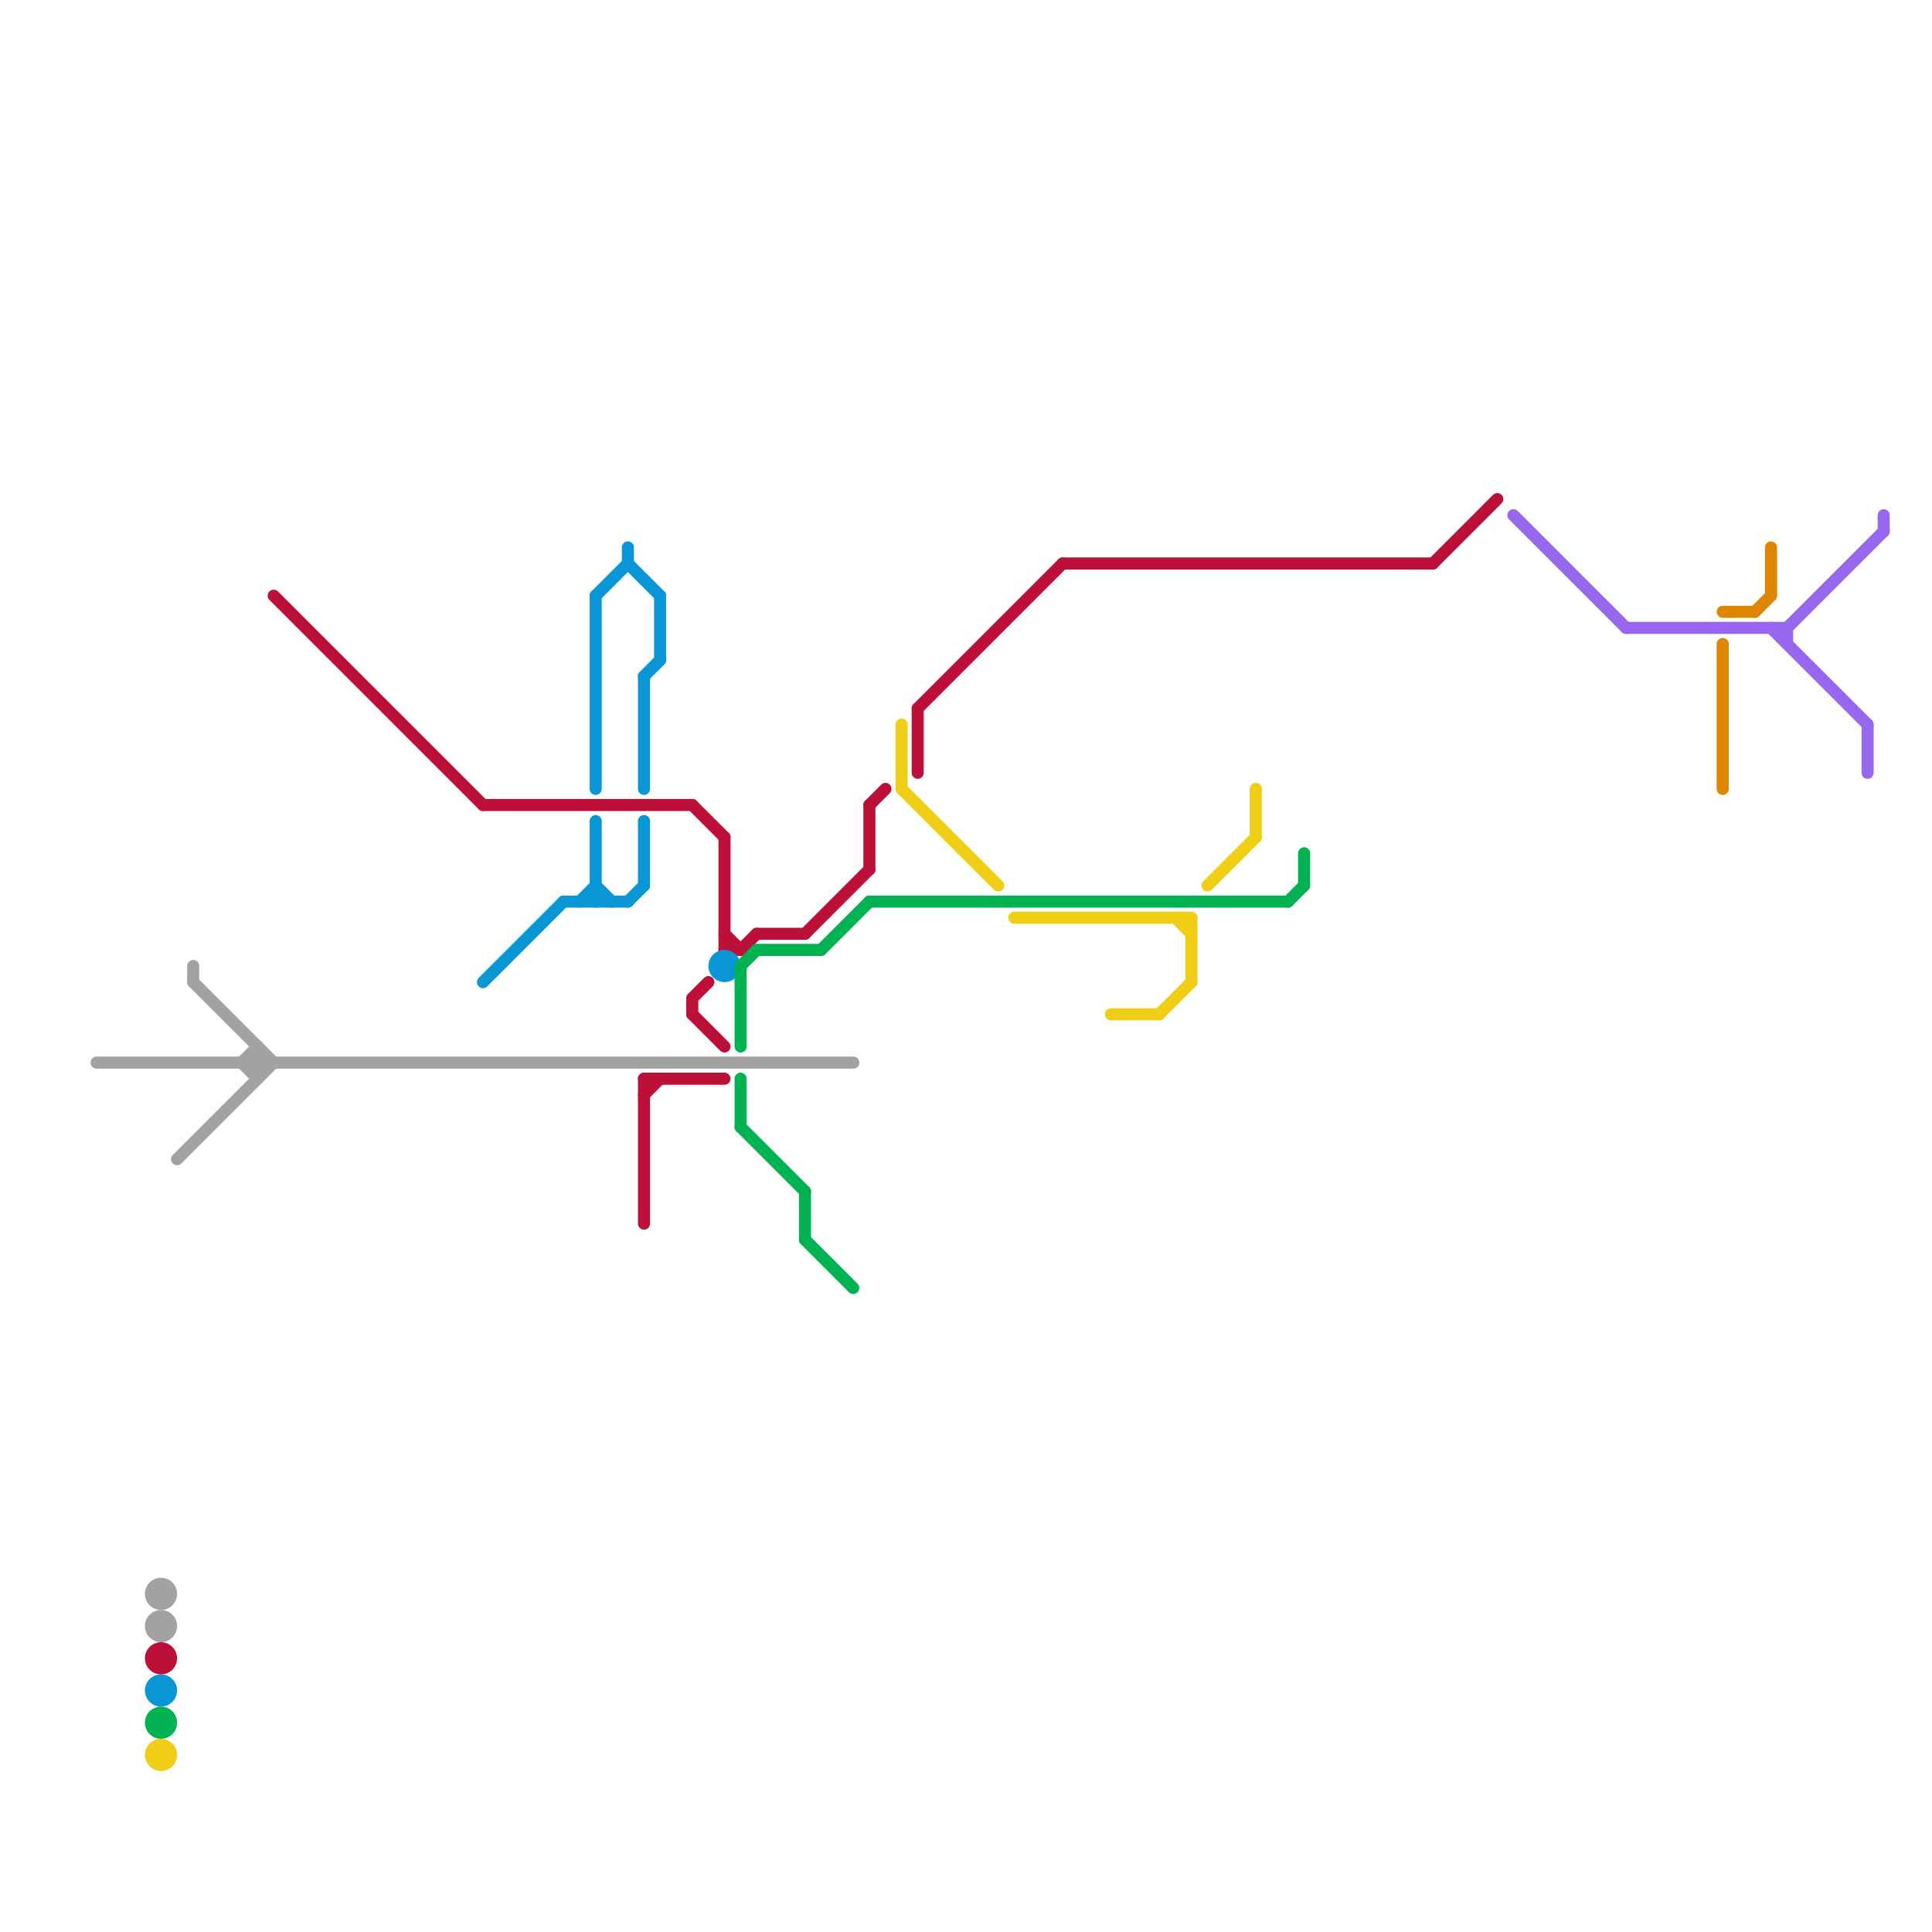 
<svg version="1.1" xmlns="http://www.w3.org/2000/svg" viewBox="0 0 120 120">
<style>text { font: 1px Helvetica; font-weight: 600; white-space: pre; dominant-baseline: central; } line { stroke-width: 0.75; fill: none; stroke-linecap: round; stroke-linejoin: round; } .c0 { stroke: #a2a2a2 } .c1 { stroke: #bd1038 } .c2 { stroke: #0896d7 } .c3 { stroke: #00b251 } .c4 { stroke: #f0ce15 } .c5 { stroke: #9768ee } .c6 { stroke: #df8600 } .w2 { stroke-width: .75; }</style><defs><g id="wm-xf"><circle r="1.2" fill="#000"/><circle r="0.9" fill="#fff"/><circle r="0.6" fill="#000"/><circle r="0.3" fill="#fff"/></g><g id="wm"><circle r="0.6" fill="#000"/><circle r="0.3" fill="#fff"/></g><g id="cmd-a2a2a2"><circle r="0.5" fill="#a2a2a2"/><circle r="0.25" fill="#fff"/></g><g id="csm-a2a2a2"><circle r="0.4" fill="#a2a2a2"/><circle r="0.2" fill="#fff"/></g></defs><line class="c0 " x1="15" y1="66" x2="16" y2="67"/><line class="c0 " x1="15" y1="66" x2="16" y2="65"/><line class="c0 " x1="12" y1="60" x2="12" y2="61"/><line class="c0 " x1="6" y1="66" x2="53" y2="66"/><line class="c0 " x1="12" y1="61" x2="17" y2="66"/><line class="c0 " x1="11" y1="72" x2="17" y2="66"/><line class="c0 " x1="16" y1="65" x2="16" y2="67"/><circle cx="10" cy="99" r="1" fill="#a2a2a2" /><circle cx="10" cy="101" r="1" fill="#a2a2a2" /><line class="c1 " x1="17" y1="37" x2="30" y2="50"/><line class="c1 " x1="40" y1="68" x2="41" y2="67"/><line class="c1 " x1="54" y1="50" x2="55" y2="49"/><line class="c1 " x1="43" y1="62" x2="44" y2="61"/><line class="c1 " x1="43" y1="63" x2="45" y2="65"/><line class="c1 " x1="89" y1="35" x2="93" y2="31"/><line class="c1 " x1="40" y1="67" x2="45" y2="67"/><line class="c1 " x1="45" y1="52" x2="45" y2="59"/><line class="c1 " x1="30" y1="50" x2="43" y2="50"/><line class="c1 " x1="66" y1="35" x2="89" y2="35"/><line class="c1 " x1="57" y1="44" x2="57" y2="48"/><line class="c1 " x1="43" y1="50" x2="45" y2="52"/><line class="c1 " x1="57" y1="44" x2="66" y2="35"/><line class="c1 " x1="45" y1="59" x2="46" y2="59"/><line class="c1 " x1="50" y1="58" x2="54" y2="54"/><line class="c1 " x1="40" y1="67" x2="40" y2="76"/><line class="c1 " x1="47" y1="58" x2="50" y2="58"/><line class="c1 " x1="46" y1="59" x2="47" y2="58"/><line class="c1 " x1="45" y1="58" x2="46" y2="59"/><line class="c1 " x1="43" y1="62" x2="43" y2="63"/><line class="c1 " x1="54" y1="50" x2="54" y2="54"/><circle cx="10" cy="103" r="1" fill="#bd1038" /><line class="c2 " x1="37" y1="51" x2="37" y2="56"/><line class="c2 " x1="35" y1="56" x2="39" y2="56"/><line class="c2 " x1="30" y1="61" x2="35" y2="56"/><line class="c2 " x1="40" y1="42" x2="40" y2="49"/><line class="c2 " x1="39" y1="34" x2="39" y2="35"/><line class="c2 " x1="40" y1="42" x2="41" y2="41"/><line class="c2 " x1="40" y1="51" x2="40" y2="55"/><line class="c2 " x1="36" y1="56" x2="37" y2="55"/><line class="c2 " x1="37" y1="37" x2="39" y2="35"/><line class="c2 " x1="37" y1="55" x2="38" y2="56"/><line class="c2 " x1="41" y1="37" x2="41" y2="41"/><line class="c2 " x1="39" y1="56" x2="40" y2="55"/><line class="c2 " x1="39" y1="35" x2="41" y2="37"/><line class="c2 " x1="37" y1="37" x2="37" y2="49"/><circle cx="45" cy="60" r="1" fill="#0896d7" /><circle cx="10" cy="105" r="1" fill="#0896d7" /><line class="c3 " x1="46" y1="67" x2="46" y2="70"/><line class="c3 " x1="50" y1="74" x2="50" y2="77"/><line class="c3 " x1="81" y1="53" x2="81" y2="55"/><line class="c3 " x1="46" y1="70" x2="50" y2="74"/><line class="c3 " x1="46" y1="60" x2="47" y2="59"/><line class="c3 " x1="50" y1="77" x2="53" y2="80"/><line class="c3 " x1="80" y1="56" x2="81" y2="55"/><line class="c3 " x1="46" y1="60" x2="46" y2="65"/><line class="c3 " x1="51" y1="59" x2="54" y2="56"/><line class="c3 " x1="47" y1="59" x2="51" y2="59"/><line class="c3 " x1="54" y1="56" x2="80" y2="56"/><circle cx="10" cy="107" r="1" fill="#00b251" /><line class="c4 " x1="72" y1="63" x2="74" y2="61"/><line class="c4 " x1="74" y1="57" x2="74" y2="61"/><line class="c4 " x1="75" y1="55" x2="78" y2="52"/><line class="c4 " x1="56" y1="45" x2="56" y2="49"/><line class="c4 " x1="73" y1="57" x2="74" y2="58"/><line class="c4 " x1="78" y1="49" x2="78" y2="52"/><line class="c4 " x1="69" y1="63" x2="72" y2="63"/><line class="c4 " x1="63" y1="57" x2="74" y2="57"/><line class="c4 " x1="56" y1="49" x2="62" y2="55"/><circle cx="10" cy="109" r="1" fill="#f0ce15" /><line class="c5 " x1="101" y1="39" x2="111" y2="39"/><line class="c5 " x1="117" y1="32" x2="117" y2="33"/><line class="c5 " x1="110" y1="39" x2="116" y2="45"/><line class="c5 " x1="116" y1="45" x2="116" y2="48"/><line class="c5 " x1="111" y1="39" x2="111" y2="40"/><line class="c5 " x1="94" y1="32" x2="101" y2="39"/><line class="c5 " x1="111" y1="39" x2="117" y2="33"/><line class="c6 " x1="110" y1="34" x2="110" y2="37"/><line class="c6 " x1="109" y1="38" x2="110" y2="37"/><line class="c6 " x1="107" y1="40" x2="107" y2="49"/><line class="c6 " x1="107" y1="38" x2="109" y2="38"/>
</svg>
